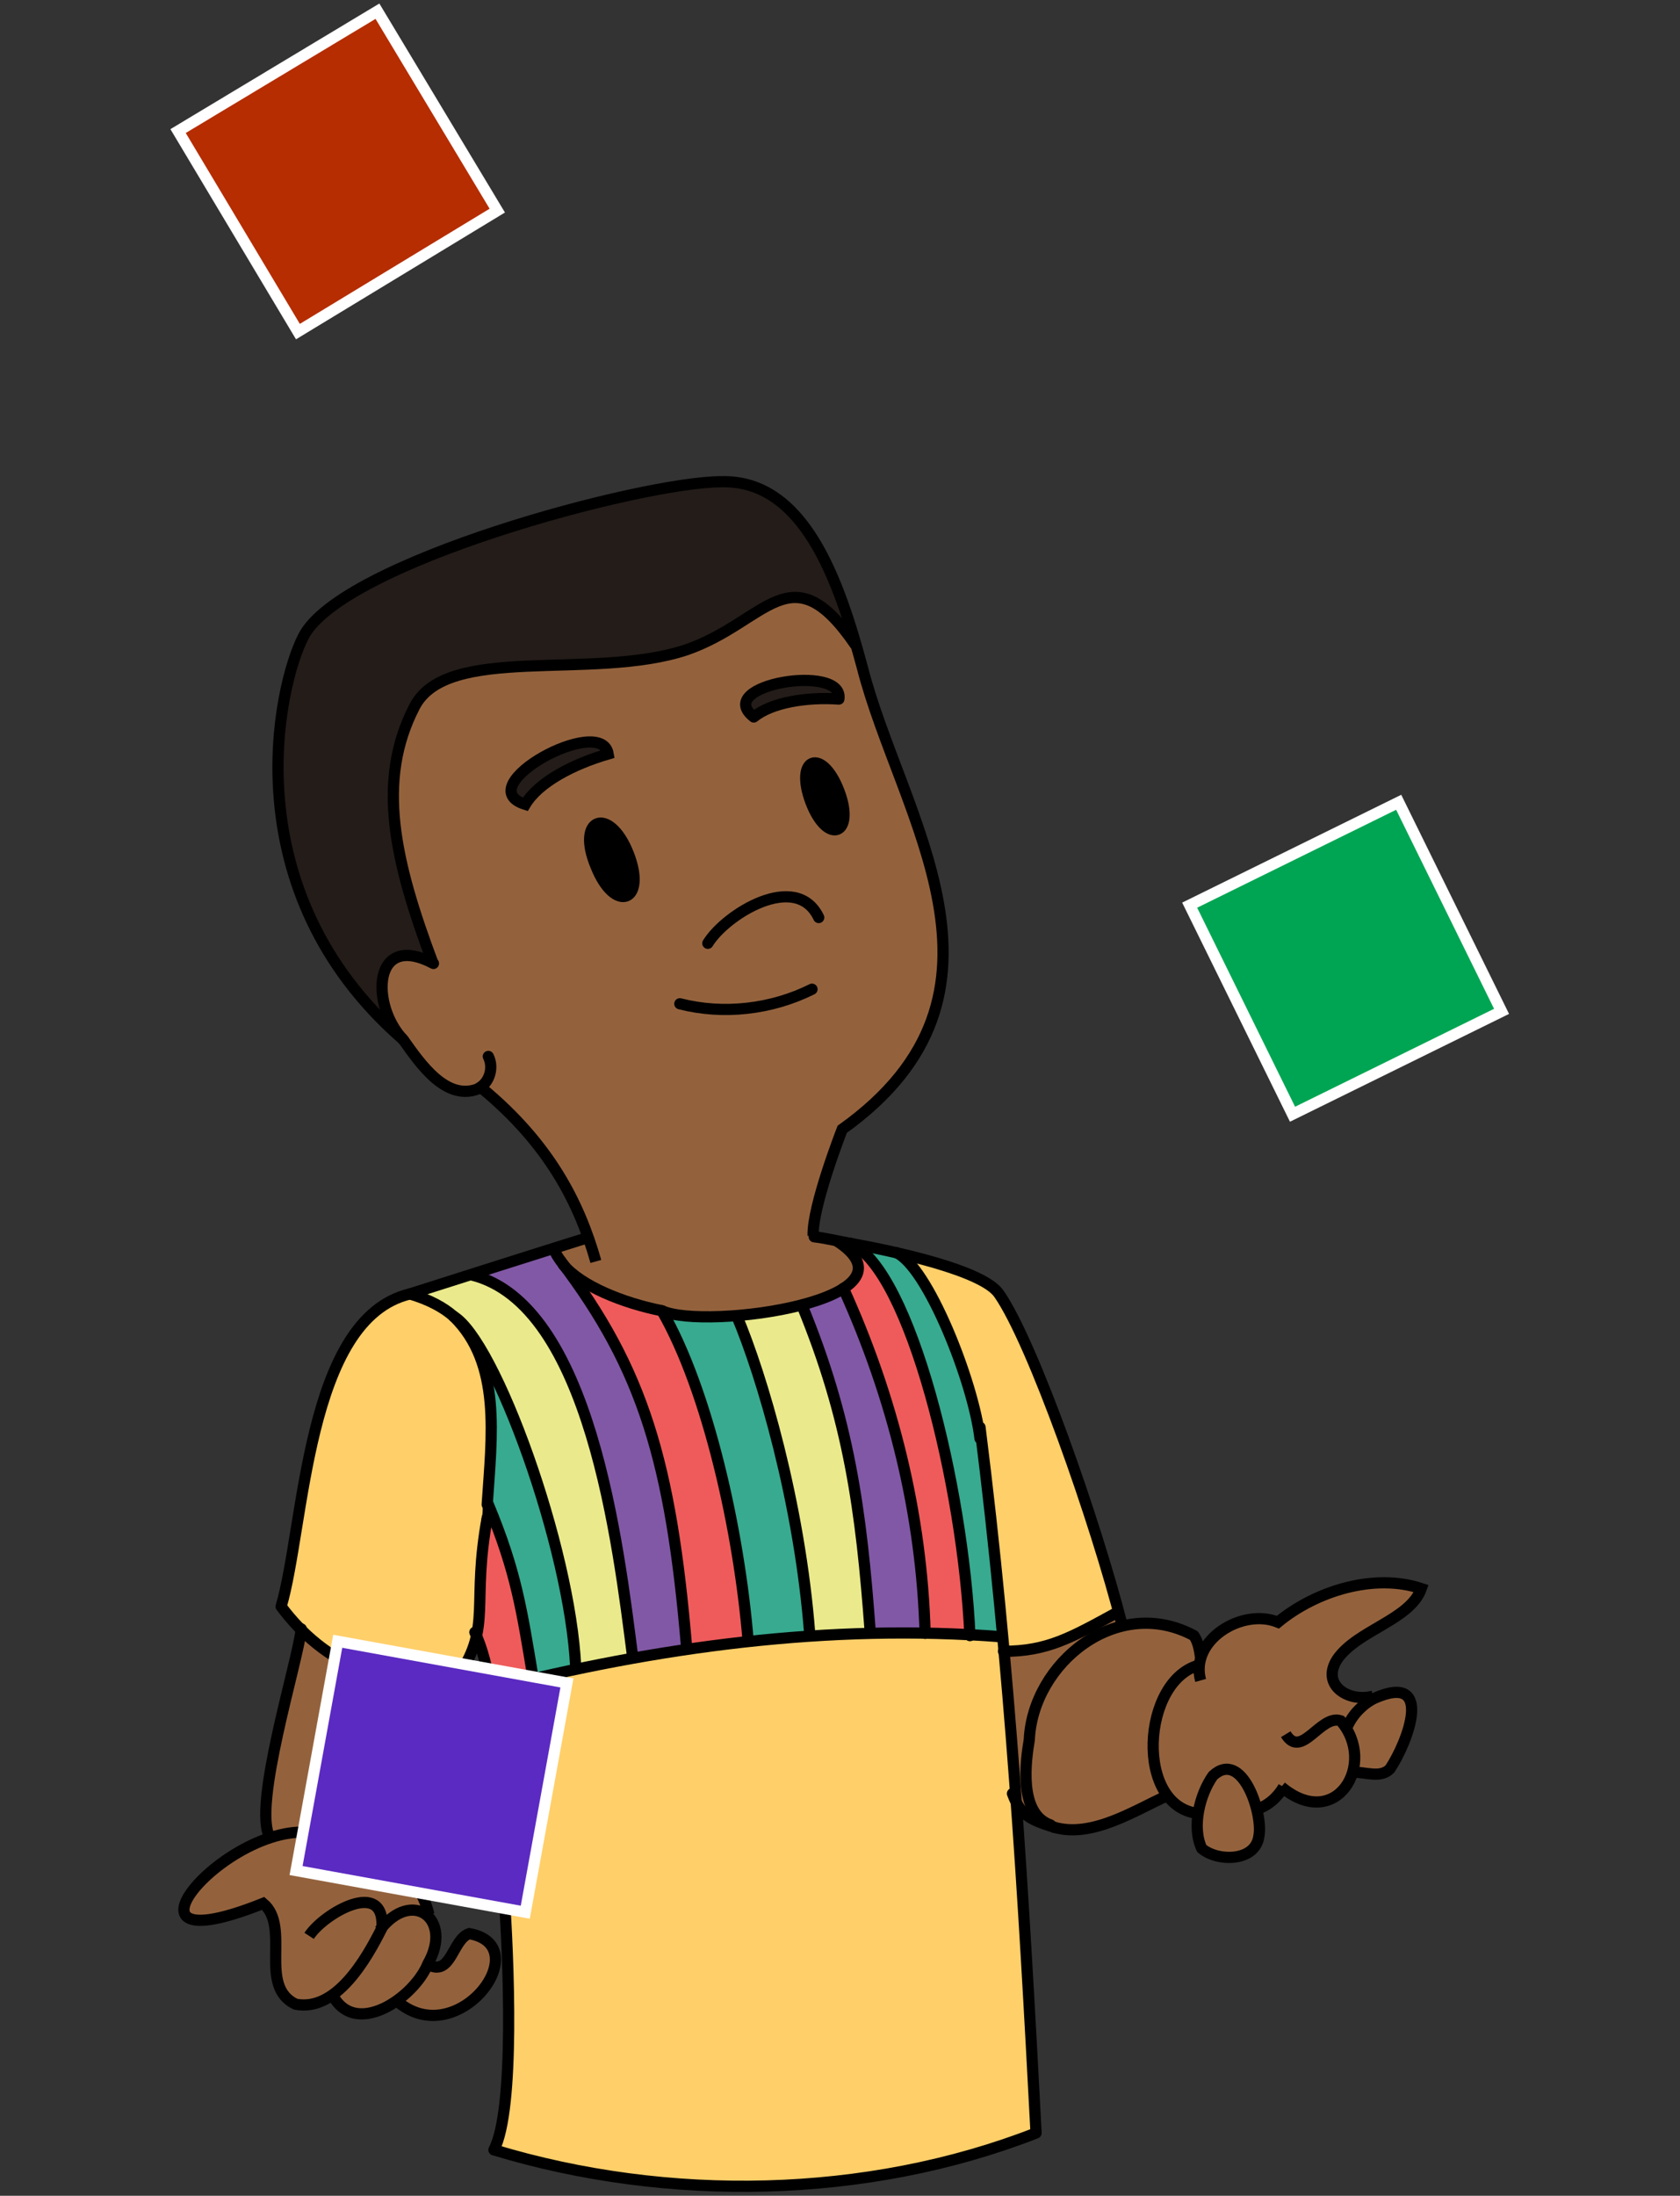 <?xml version="1.0" encoding="UTF-8"?><svg id="Layer_1" xmlns="http://www.w3.org/2000/svg" width="150" height="196" viewBox="0 0 150 196"><rect x="0" y="0" width="150" height="196" fill="#333333" stroke="none"/><defs><style>.cls-1{stroke-linejoin:round;}.cls-1,.cls-2{stroke-linecap:round;}.cls-1,.cls-2,.cls-3{stroke:#000;}.cls-1,.cls-2,.cls-3,.cls-4{fill:none;}.cls-2,.cls-5,.cls-3,.cls-4{stroke-miterlimit:10;}.cls-5{fill:#5b2ac2;}.cls-5,.cls-4{stroke:#fff;}.cls-6,.cls-7,.cls-8,.cls-9,.cls-10,.cls-11,.cls-12,.cls-13,.cls-14,.cls-15{stroke-width:0px;}.cls-7{fill:#37aa8f;}.cls-8{fill:#231c19;}.cls-9{fill:#b52d00;}.cls-10{fill:#00a553;}.cls-11{fill:#93623d;}.cls-12{fill:#8158a5;}.cls-13{fill:#ef5b5b;}.cls-14{fill:#ffcf69;}.cls-15{fill:#eaea8c;}</style></defs><path class="cls-14" d="m99.9,143.9c-4.2,2.3-6.4,3.5-10.2,3.5-.5-6.5-1.1-13.1-2.2-20h-.1c-.8-4.9-4.8-14.6-7.4-15.6,4,.9,8.2,2.2,9.2,3.7,2.9,4,8.2,19.2,10.7,28.4Z"/><path class="cls-14" d="m90.5,160.2c.5,11.3,2.3,19.3,2,30.2-15.1,5.9-32.9,6.2-48.4,1.5,2.9-11.7.5-27-.3-41.1,15-3.9,30.3-5.8,45.8-4.7.4,4.9.6,9.9.9,14.1Z"/><path class="cls-7" d="m87.4,127.5h.1c1,6.3,1.6,12.7,2.1,18.6-1,0-2-.1-3-.1-.6-13.3-5.2-32.5-10.6-35,6.9-.4,9.6,9.3,11.4,16.5Z"/><path class="cls-13" d="m86.6,145.9c-1.3,0-2.6-.1-3.9-.1-.3-10.7-2.9-21.1-7.3-30.8,2.2-1.5,2-3.2-.6-4.3.4,0,.9.1,1.3.2,5.3,2.5,10,21.7,10.6,35Z"/><path class="cls-11" d="m52.6,110.5c-1.4-3.7-4.4-9.6-9.7-13.3-5.6,2.7-14.1-15.1-4.2-11.1-3.5-9.3-5.1-16.4-1.7-23,3-5.7,16-2.2,24.3-5.1,7.2-2.4,9.3-8.8,15.1-.4h0c3.1,14,16.6,30.7-1.2,43.4,0,0-2.7,6.9-2.6,9.5,16,4.3-17.9,12.6-23.2,1,.1,0,2.9-.9,3-1Zm22.3-36.4c1.6-.5-.8-6.8-2.4-6.1-1.6.5.8,6.8,2.4,6.1Zm0-11.7c.5-3.3-11.3-1.4-7.6,1.6,1.6-1.3,4.7-1.8,7.6-1.6Zm-19,17.7c1.9-.6-.8-7.5-2.6-6.7-1.9.6.8,7.5,2.6,6.7Zm-1.6-12.8c-.6-3.6-12.5,2.8-7.4,4.5,1.2-2,4.3-3.6,7.4-4.5Z"/><path class="cls-12" d="m82.6,145.8h0c-1.7,0-3.3,0-5,0-.8-11-1.9-19.1-6.1-29.3,1.6-.4,2.9-1,3.7-1.5,4.4,9.7,7,20.1,7.3,30.8Z"/><path class="cls-15" d="m77.7,145.8h0c-1.8,0-3.6.1-5.4.2-.9-11.8-4.3-23.2-6.5-28.5,2.3-.2,4.3-.5,5.8-1,4.2,10.2,5.3,18.3,6.1,29.2Z"/><path class="cls-8" d="m76.4,57.6h0c-5.8-8.5-7.9-2.1-15.1.4-8.4,2.8-21.4-.6-24.3,5.1-3.4,6.6-1.8,13.7,1.7,23-5.5-2.9-5.6,3.8-2.7,6.8-15.3-13.3-11.2-31.6-8.9-36,3.4-6.6,30.2-13.8,37.3-13.8,6.8,0,9.7,6.7,12,14.5Z"/><path class="cls-6" d="m74.9,70.6c1.6,3.9-1,4.9-2.5,1-1.6-3.9,1-4.9,2.5-1Z"/><path class="cls-8" d="m74.3,61c.4,0,.6.7.6,1.4-2.9-.2-6,.3-7.6,1.6-2.8-3.3,4.9-3.5,7-2.9Z"/><path class="cls-7" d="m72.3,145.9h0c-1.8.2-3.7.3-5.5.5-.8-9.7-3.6-22.4-7.7-29.5,2.6.6,4.6.7,6.7.5,2.2,5.3,5.6,16.6,6.5,28.4Z"/><path class="cls-13" d="m59.1,117c4.1,7.1,6.9,19.7,7.7,29.5-1.8.2-3.6.4-5.5.7-1.3-16.4-3.8-24.8-11-34.3,1.7,2,5.3,3.4,8.8,4.1Z"/><path class="cls-12" d="m61.3,147h0c-1.6.4-3.2.6-4.8.9-1.3-10-3.8-31.5-14.4-34.2h0s7.4-2.3,7.4-2.3c7.4,10.4,10.6,18.3,11.8,35.6Z"/><path class="cls-6" d="m56.1,76.2c1.7,4.3-1.2,5.5-2.9,1.1-1.7-4.3,1.2-5.5,2.9-1.1Z"/><path class="cls-15" d="m42.1,113.8c10.6,2.6,13.1,24.1,14.4,34.2-1.6.3-3.3.6-5,1-.5-10.8-7.2-29.3-10.9-31.5,0,0,0,0,0,0-.9-.8-2.2-1.5-3.9-2l5.5-1.7h0Z"/><path class="cls-8" d="m53.2,66c.5,0,.9.5,1.1,1.2-3.1.9-6.2,2.5-7.4,4.5-4.4-2.2,4-5.5,6.3-5.7Z"/><path class="cls-7" d="m51.4,148.9h0c-1.3.4-2.5.7-3.9,1-1-5.9-1.5-9.5-4-15.5.3-6.2,1.3-12.6-3-16.8,3.7,2.2,10.4,20.6,10.9,31.3Z"/><path class="cls-13" d="m43.6,134.4c2.5,6,3,9.5,4,15.5-1.2.3-2.5.6-3.8.9-.3-2.2-.7-3.9-1.3-4.9.2-1.6.5-6.7,1.1-11.5Z"/><path class="cls-14" d="m40.5,117.5s0,0,0,0c6.4,5.9,1.9,21.8,2,28.4-1,8.8-14.5,2.4-17.4-2.4,1.9-6.5,3.4-34.5,15.4-25.9Z"/><path class="cls-11" d="m107.1,147.5c-.1-.6-.2-1-.6-1.5-1.8-.8-4.2-1.2-6.3-.9,0-.4-.2-.8-.3-1.2-4.2,2.3-6.4,3.5-10.2,3.5.6,12.8-.5,20.5,14.5,12.8.7.9,1.7,1.5,2.8,1.6-1.7,5.4,7.2,5.1,5.1-.4,1-.3,1.8-1,2.3-1.9,2.1,1.7,5.8,1.8,6.1-1.5,1.1-.1,2.6.6,3.5-.3,1.5-2.4,4-8.7-1.5-6.3h0c-2.2.5-4.8-1.1-3.2-3.4,1.7-2.6,6.5-3.5,7.5-6.3-4.2-1.4-9.4.2-12.8,2.9-1.9-.7-3.8-.1-5.4,1.1"/><path class="cls-11" d="m43.5,173.1c-2.6-2.6-2.9,3.5-5.3,2.3.6-1.3,1.3-3.4,0-4.5-.5-1.1-.9-2.2-1.6-3.2,0-4.9,1.9-16.7,2.4-17.7-4.8.2-8.9-.9-12.1-4.6-.3,2.9-4.4,15.9-2.8,18.6-6.8,2.3-12.9,11.1-.6,6,2.6,2.4-.9,12.5,6.2,8.1,1,2.3,4.1,1.9,5.8.5,3.6,3.3,10.8-.9,8-5.5Z"/><path class="cls-3" d="m53.2,112.6c-1.5-5.3-4.2-10.5-10.1-15.4"/><path class="cls-3" d="m50.1,112.6c-.3-.4-.5-.7-.6-1.1"/><path class="cls-1" d="m59.1,117c-3.5-.7-7.2-2.2-8.8-4.1"/><path class="cls-3" d="m74.6,110.7c8.4,5.3-11.6,8.1-15.5,6.3"/><path class="cls-3" d="m36,92.8c-15.3-13.3-11.2-31.6-8.9-36,3.4-6.6,30.2-13.8,37.3-13.8,7.4-.2,10.5,8.8,12.6,16.6,3.4,13.3,15.3,29-1.8,41.2,0,0-2.7,6.9-2.6,9.5"/><path class="cls-1" d="m72.4,71.6c1.5,3.9,4,2.9,2.5-1-1.5-3.9-4-3-2.5,1Z"/><path class="cls-1" d="m53.2,77.3c1.7,4.3,4.6,3.2,2.9-1.1-1.7-4.3-4.7-3.2-2.9,1.1Z"/><path class="cls-1" d="m42.8,97.1c.9-.5,1.3-1.8.8-2.8"/><path class="cls-3" d="m36,92.8c1.5,2.1,3.9,5.7,6.9,4.3"/><path class="cls-1" d="m38.7,86c-5.5-2.9-5.6,3.8-2.7,6.8"/><path class="cls-1" d="m63.2,84.2c1.6-2.6,7.9-6.5,9.9-2.3"/><path class="cls-3" d="m76.4,57.6c-5.8-8.5-7.9-2.1-15.1.4-8.4,2.8-21.4-.6-24.3,5.1-3.4,6.6-1.8,13.7,1.7,23"/><path class="cls-3" d="m54.3,67.3c-3.1.9-6.2,2.5-7.4,4.5-5.1-1.6,6.8-8.1,7.4-4.5Z"/><path class="cls-1" d="m52.4,110.5c-4.5,1.4-11.4,3.6-15.8,5-9.3,2.2-9.4,20.8-11.5,27.9,3.8,5.1,9.6,7.8,15.9,6.1,2.9-4.4,1.1-6.3,2.5-14"/><path class="cls-1" d="m76,111c3.9.7,11.8,2.4,13.2,4.5,3,4.3,8.6,20.2,11,29.6"/><path class="cls-1" d="m72.7,110.4c.9.1,2.2.4,3.3.6"/><path class="cls-1" d="m92.5,190.4c-15.1,5.9-32.9,6.2-48.4,1.5,1.9-3.6,1.3-17.2.9-23-.5-4.1.1-17.5-2.6-23.2"/><path class="cls-1" d="m87.5,127.4c2.7,21.4,3.9,41.9,5,62.9"/><path class="cls-1" d="m87.5,128.4c-.6-5.1-4.7-15.4-7.5-16.6"/><path class="cls-1" d="m43.7,150.8c15-3.8,30.3-5.9,45.7-4.7"/><path class="cls-1" d="m65.8,117.5c2.2,5.2,5.6,16.6,6.5,28.4"/><path class="cls-1" d="m59.1,117c4.1,7.1,6.9,19.7,7.7,29.5"/><path class="cls-1" d="m71.6,116.5c4.2,10.2,5.3,18.3,6.1,29.2"/><path class="cls-1" d="m50.1,112.6c7.3,9.6,9.8,17.9,11.2,34.4"/><path class="cls-1" d="m76,111c5.3,2.5,10,21.7,10.6,35"/><path class="cls-1" d="m42.1,113.8c10.6,2.6,13.1,24.1,14.4,34.2"/><path class="cls-1" d="m40.5,117.5c3.7,2.2,10.4,20.6,10.9,31.3"/><path class="cls-1" d="m40.5,117.5s0,0,0,0"/><path class="cls-1" d="m36.6,167.7c0-4.9,1.9-16.7,2.4-17.7"/><path class="cls-1" d="m26.9,145.4c-.3,2.9-4.4,15.9-2.8,18.6"/><path class="cls-1" d="m43.6,134.4c0,.4,0,.8-.1,1.2"/><path class="cls-1" d="m36.6,115.5c1.7.5,3,1.2,3.9,2,0,0,0,0,0,0,4.3,4.2,3.4,10.7,3,16.8"/><path class="cls-1" d="m43.6,134.3c2.5,6,3,9.5,4,15.5"/><path class="cls-1" d="m94.1,163.1c3.4,1,7.2-1.5,10.1-2.8"/><path class="cls-1" d="m107.2,148c-.1-.7-.2-1.4-.6-2-6.9-3.7-14.4,2.5-14.7,9.3-.3,1.8-1,6.6,1.9,7.6"/><path class="cls-1" d="m94.1,163.1c-2.2-.7-3-1.1-3.7-3"/><path class="cls-1" d="m89.6,147.4c3.9,0,6-1.2,10.2-3.5"/><line class="cls-3" x1="112.2" y1="161.5" x2="112.2" y2="161.5"/><path class="cls-3" d="m107.2,150c-1-3.6,3.7-6.5,6.9-5.2,3.4-2.8,8.6-4.4,12.8-3-1,2.8-5.7,3.7-7.5,6.3-1.5,2.3,1,3.9,3.2,3.3"/><path class="cls-3" d="m114.8,154.8c1.4,2.3,3.1-1.8,4.9-1.2,3.3,3.8-.4,10-5.3,5.9"/><path class="cls-3" d="m107.2,148.6c-5.3,1.2-6,12.9,0,13.3"/><path class="cls-3" d="m120.3,154.1c.5-1.1,1.4-2,2.4-2.5h0c5.4-2.4,3,3.9,1.4,6.3-.9.9-2.3.2-3.5.3"/><path class="cls-3" d="m108.3,158.5c-1.2,1.7-1.9,4.6-1,6.5,1.4,1.2,4.8,1.2,5.1-1.1.4-2-1.5-7.8-4.1-5.4Z"/><path class="cls-3" d="m112.2,161.5c1-.3,1.9-1.1,2.4-2"/><line class="cls-3" x1="38.3" y1="175.4" x2="38.3" y2="175.4"/><path class="cls-3" d="m38.3,170.9c-1.1-4.3-4.2-5.2-7.9-6.2-6.8-5.7-23.4,11.8-6.9,5.2,2.5,2.1-.5,7.4,2.9,9,3.6.7,6.3-4,7.7-6.8.3-4.5-5.2-1.3-6.5.7"/><path class="cls-3" d="m29.6,177.9c2,4.2,7.4.4,8.6-2.6,2.3-4-1.4-6.8-4.3-3"/><path class="cls-3" d="m35.2,178.4c5.4,5.2,12.9-4.7,6.7-5.8-1.5.5-1.6,3.8-3.6,2.8"/><path class="cls-1" d="m75.3,115c4.4,9.7,7,20.1,7.3,30.8"/><path class="cls-1" d="m74.9,62.4c-2.9-.2-6,.3-7.6,1.6-3.7-2.9,8.1-4.8,7.6-1.6Z"/><path class="cls-2" d="m60.7,89.6c3.9,1,8.2.5,11.8-1.3"/><rect class="cls-10" x="109.8" y="75.2" width="20.8" height="20.8" transform="translate(-25.5 61.8) rotate(-26.2)"/><polygon class="cls-9" points="33.7 1 44.4 18.8 26.6 29.6 15.9 11.7 33.7 1"/><polygon class="cls-4" points="15.9 11.7 26.6 29.6 44.4 18.8 33.7 1 15.9 11.7"/><rect class="cls-4" x="109.8" y="75.2" width="20.8" height="20.8" transform="translate(-25.5 61.8) rotate(-26.2)"/><rect class="cls-5" x="28.1" y="148.3" width="20.8" height="20.8" transform="translate(-124.5 168.1) rotate(-79.7)"/></svg>